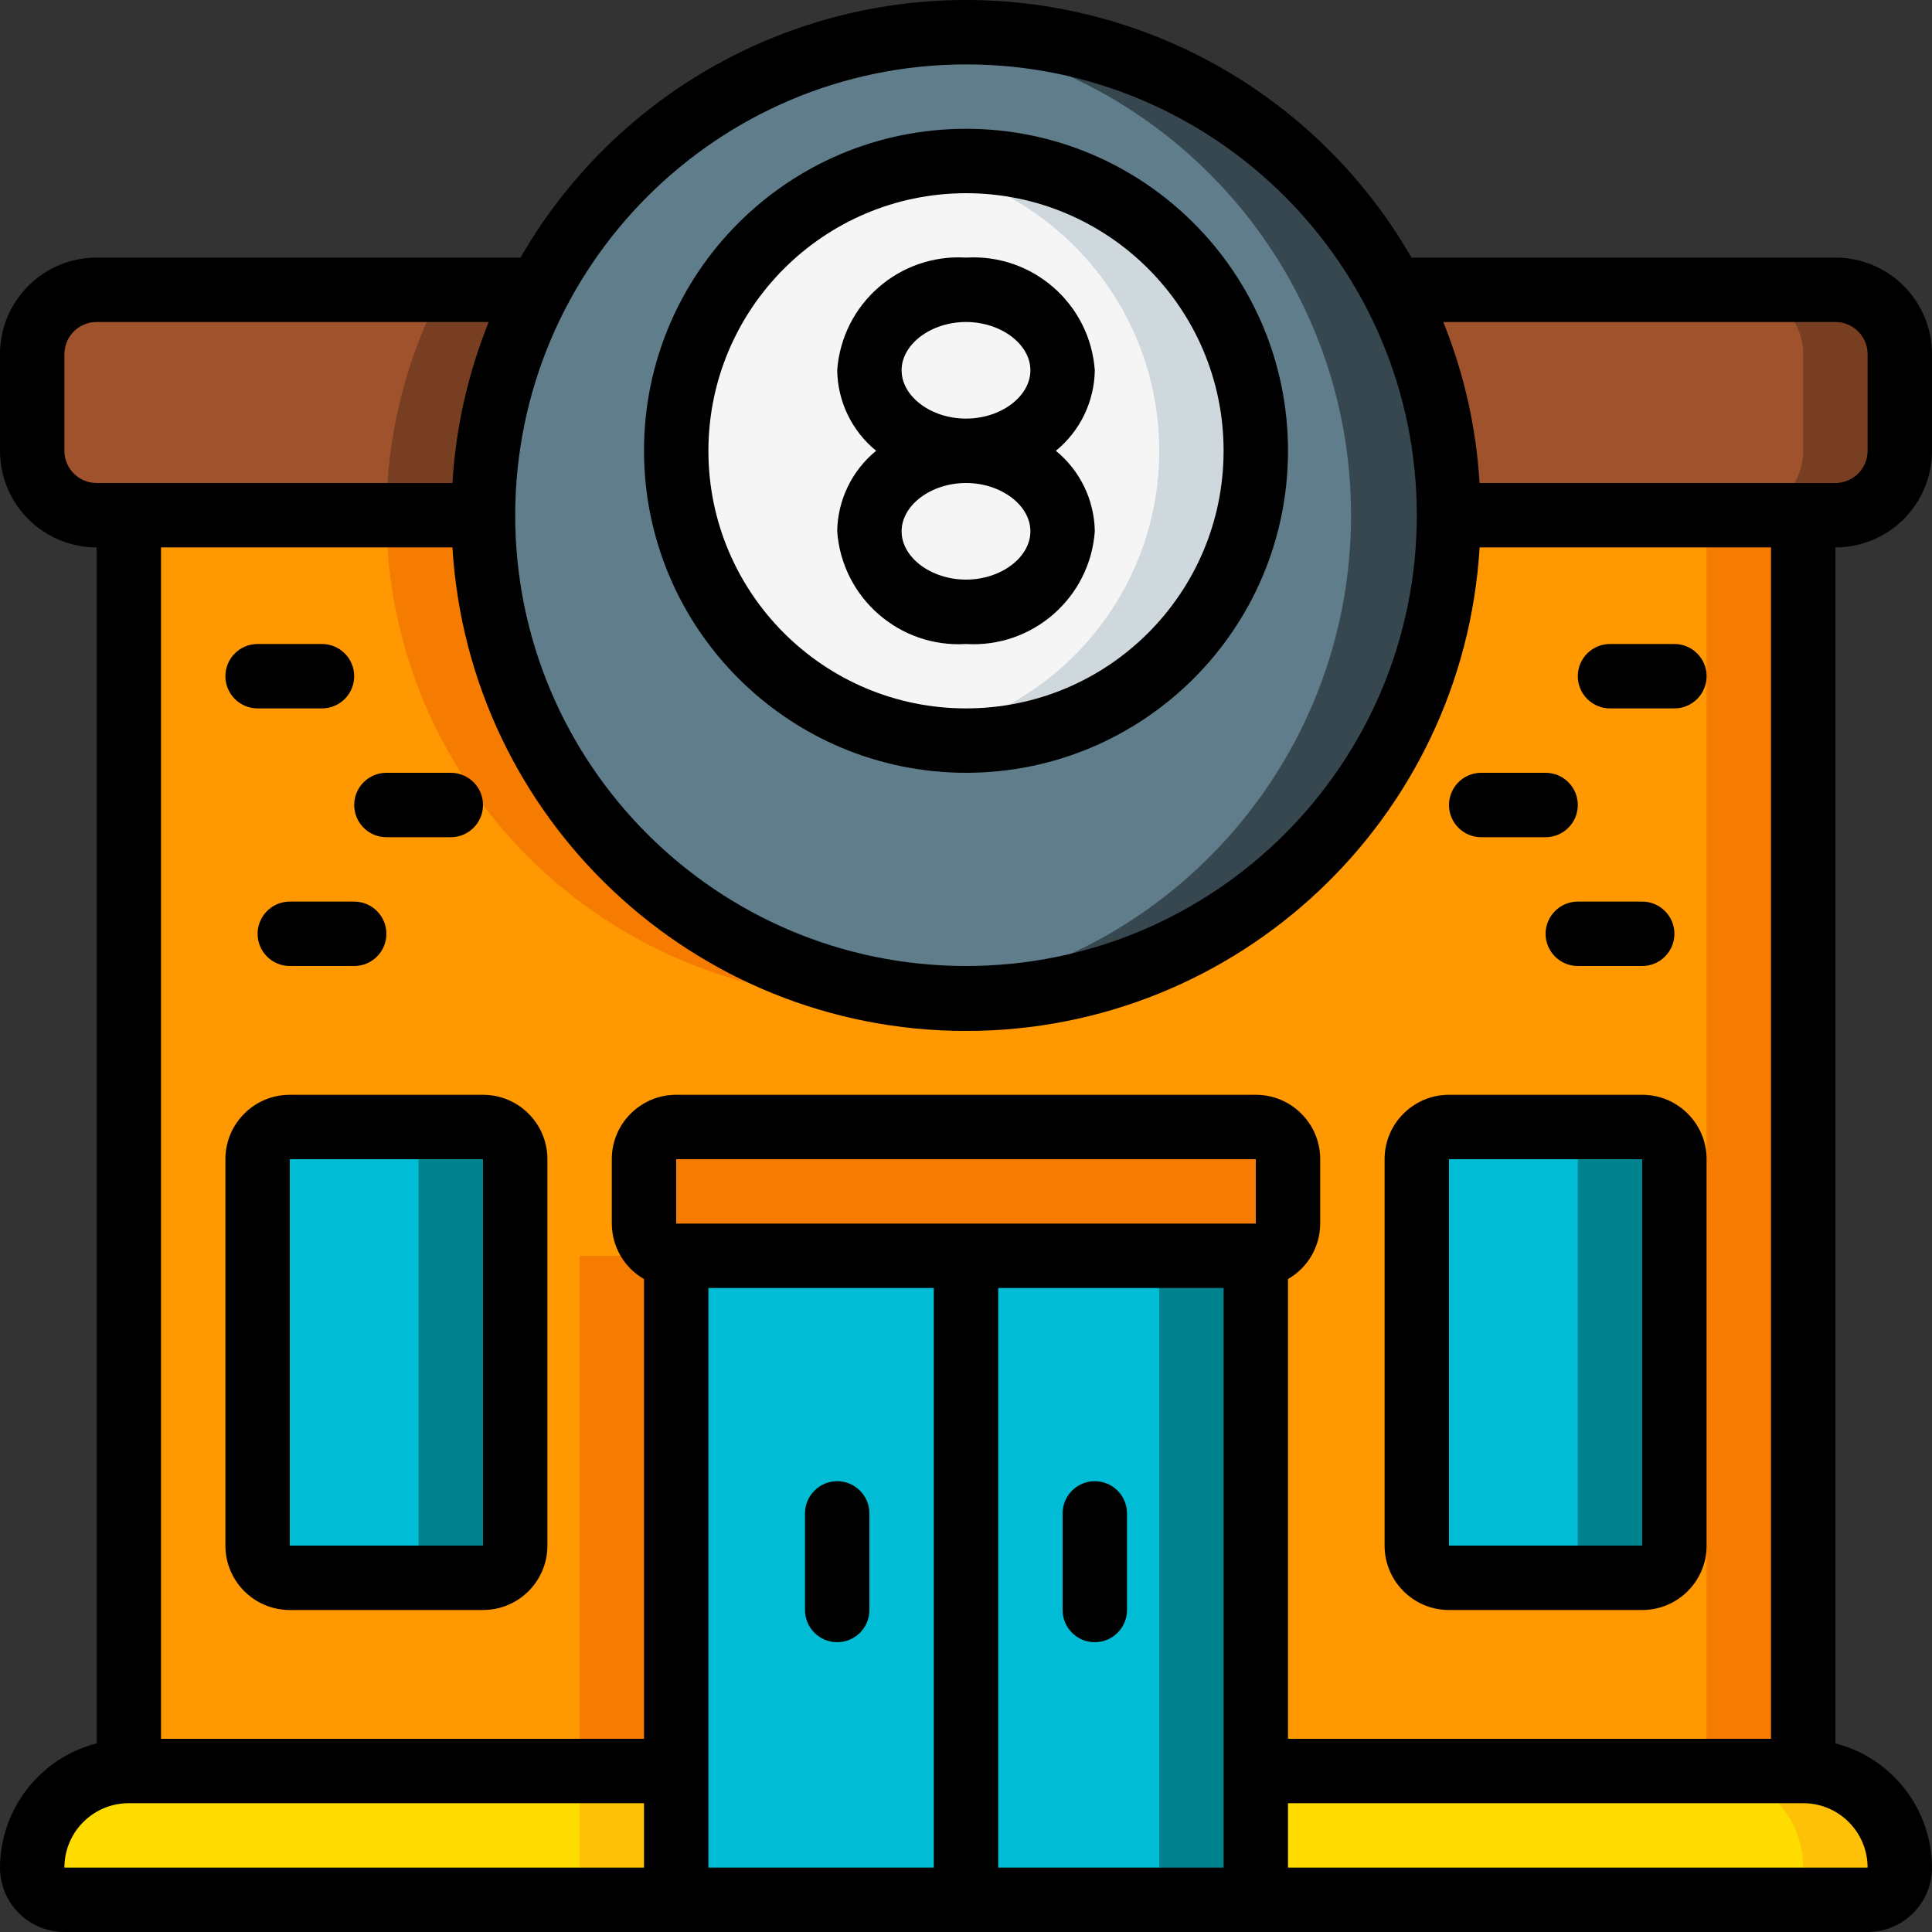 <svg height="512" viewBox="0 0 60 60" width="512" xmlns="http://www.w3.org/2000/svg"><rect x="0" y="0" width="60" height="60" fill="#333333" stroke="none"/><g id="Page-1" fill="none" fill-rule="evenodd"><g id="040---Billiards-Club" fill-rule="nonzero"><path id="Shape" d="m56 16v39h-17v-16h-18v16h-17v-39h11c0 8.284 6.716 15 15 15s15-6.716 15-15z" fill="#ff9801"/><path id="Shape" d="m27 31c.506 0 1.006-.027 1.5-.076-7.663-.773-13.497-7.222-13.5-14.924h-3c.003 8.283 6.717 14.997 15 15z" fill="#f57c00"/><path id="Rectangle-path" d="m18 39h3v16h-3z" fill="#f57c00"/><path id="Rectangle-path" d="m53 16h3v39h-3z" fill="#f57c00"/><path id="Shape" d="m16.73 9c-1.138 2.158-1.732 4.561-1.73 7h-12c-1.103-.003-1.997-.897-2-2v-3c.003-1.103.897-1.997 2-2z" fill="#a0522d"/><path id="Shape" d="m13.73 9c-1.138 2.158-1.732 4.561-1.73 7h3c-.002-2.439.592-4.842 1.73-7z" fill="#783e22"/><path id="Shape" d="m59 11v3c-.003 1.103-.897 1.997-2 2h-12c.002-2.439-.592-4.842-1.73-7h13.73c1.103.003 1.997.897 2 2z" fill="#a0522d"/><path id="Shape" d="m57 9h-3c1.103.003 1.997.897 2 2v3c-.003 1.103-.897 1.997-2 2h3c1.103-.003 1.997-.897 2-2v-3c-.003-1.103-.897-1.997-2-2z" fill="#783e22"/><path id="Rectangle-path" d="m21 39h18v20h-18z" fill="#00bcd4"/><path id="Rectangle-path" d="m36 39h3v20h-3z" fill="#00838f"/><path id="Shape" d="m21 55v4h-19c-.552 0-1-.448-1-1 0-1.657 1.343-3 3-3z" fill="#ffdc00"/><path id="Rectangle-path" d="m18 55h3v4h-3z" fill="#fec108"/><path id="Shape" d="m59 58c0 .552-.448 1-1 1h-19v-4h17c1.657 0 3 1.343 3 3z" fill="#ffdc00"/><path id="Shape" d="m58.12 55.88c-.562-.563-1.324-.88-2.12-.88h-3c1.657 0 3 1.343 3 3 0 .552-.448 1-1 1h3c.552 0 1-.448 1-1 0-.796-.317-1.558-.88-2.12z" fill="#fec108"/><path id="Shape" d="m45 16c-.004 7.577-5.662 13.959-13.184 14.873-7.522.913-14.542-3.929-16.36-11.285-1.818-7.356 2.139-14.911 9.22-17.607 7.081-2.696 15.061.317 18.594 7.019 1.137 2.158 1.731 4.561 1.73 7z" fill="#607d8b"/><path id="Shape" d="m43.27 9c-2.598-4.921-7.706-8-13.27-8-.507 0-1.006.034-1.5.083 7.646.79 13.458 7.233 13.458 14.921 0 7.687-5.811 14.13-13.458 14.921.494.049.994.076 1.5.076 5.256-.002 10.129-2.754 12.844-7.255 2.715-4.501 2.877-10.095.426-14.745z" fill="#37474f"/><circle id="Oval" cx="30" cy="14" fill="#f5f5f5" r="9"/><path id="Shape" d="m30 5c-.503.003-1.005.048-1.5.135 4.33.727 7.501 4.475 7.501 8.865s-3.171 8.138-7.501 8.865c3.357.588 6.758-.771 8.786-3.51 2.028-2.739 2.334-6.389.792-9.428-1.543-3.039-4.669-4.946-8.078-4.926z" fill="#cfd8dc"/><rect id="Rectangle-path" fill="#00bcd4" height="14" rx="1" width="8" x="8" y="35"/><path id="Shape" d="m15 35h-3c.552 0 1 .448 1 1v12c0 .552-.448 1-1 1h3c.552 0 1-.448 1-1v-12c0-.552-.448-1-1-1z" fill="#00838f"/><rect id="Rectangle-path" fill="#00bcd4" height="14" rx="1" width="8" x="44" y="35"/><path id="Shape" d="m51 35h-3c.552 0 1 .448 1 1v12c0 .552-.448 1-1 1h3c.552 0 1-.448 1-1v-12c0-.552-.448-1-1-1z" fill="#00838f"/><rect id="Rectangle-path" fill="#f57c00" height="4" rx="1" width="20" x="20" y="35"/><g fill="#000"><path id="Shape" d="m57 8h-13.165c-2.849-4.949-8.124-8-13.835-8s-10.986 3.051-13.835 8h-13.165c-1.657 0-3 1.343-3 3v3c0 1.657 1.343 3 3 3v37.142c-1.761.455-2.993 2.04-3 3.858 0 1.105.895 2 2 2h56c1.105 0 2-.895 2-2-.007-1.818-1.239-3.403-3-3.858v-37.142c1.657 0 3-1.343 3-3v-3c0-1.657-1.343-3-3-3zm-27-6c7.732 0 14 6.268 14 14s-6.268 14-14 14-14-6.268-14-14c.008-7.729 6.271-13.992 14-14zm-28 12v-3c0-.552.448-1 1-1h12.178c-.644 1.595-1.025 3.283-1.127 5h-11.051c-.552 0-1-.448-1-1zm2 42h16v2h-18c0-1.105.895-2 2-2zm34 2h-7v-18h7zm1-20h-18v-2h18zm-17 17v-15h7v18h-7zm36 3h-18v-2h16c1.105 0 2 .895 2 2zm-3-4h-15v-14.278c.617-.354.998-1.011 1-1.722v-2c0-1.105-.895-2-2-2h-18c-1.105 0-2 .895-2 2v2c.002.711.383 1.368 1 1.722v14.278h-15v-37h9.051c.509 8.436 7.499 15.017 15.95 15.017s15.441-6.581 15.95-15.017h9.049zm3-40c0 .552-.448 1-1 1h-11.051c-.102-1.717-.483-3.405-1.127-5h12.178c.552 0 1 .448 1 1z"/><path id="Shape" d="m26 46c-.552 0-1 .448-1 1v3c0 .552.448 1 1 1s1-.448 1-1v-3c0-.552-.448-1-1-1z"/><path id="Shape" d="m34 46c-.552 0-1 .448-1 1v3c0 .552.448 1 1 1s1-.448 1-1v-3c0-.552-.448-1-1-1z"/><path id="Shape" d="m30 24c5.523 0 10-4.477 10-10s-4.477-10-10-10-10 4.477-10 10c.006 5.52 4.48 9.994 10 10zm0-18c4.418 0 8 3.582 8 8s-3.582 8-8 8-8-3.582-8-8c.005-4.416 3.584-7.995 8-8z"/><path id="Shape" d="m26 16.5c.149 2.066 1.933 3.626 4 3.5 2.067.126 3.851-1.434 4-3.5-.014-.971-.457-1.886-1.209-2.5.752-.614 1.195-1.529 1.209-2.5-.149-2.066-1.933-3.626-4-3.5-2.067-.126-3.851 1.434-4 3.5.014.971.457 1.886 1.209 2.5-.752.614-1.195 1.529-1.209 2.5zm2-5c0-.813.916-1.5 2-1.5s2 .687 2 1.5-.916 1.5-2 1.5-2-.687-2-1.5zm4 5c0 .813-.916 1.5-2 1.5s-2-.687-2-1.5.916-1.5 2-1.5 2 .687 2 1.5z"/><path id="Shape" d="m15 34h-6c-1.105 0-2 .895-2 2v12c0 1.105.895 2 2 2h6c1.105 0 2-.895 2-2v-12c0-1.105-.895-2-2-2zm0 14h-6v-12h6z"/><path id="Shape" d="m51 34h-6c-1.105 0-2 .895-2 2v12c0 1.105.895 2 2 2h6c1.105 0 2-.895 2-2v-12c0-1.105-.895-2-2-2zm0 14h-6v-12h6z"/><path id="Shape" d="m8 22h2c.552 0 1-.448 1-1s-.448-1-1-1h-2c-.552 0-1 .448-1 1s.448 1 1 1z"/><path id="Shape" d="m9 28c-.552 0-1 .448-1 1s.448 1 1 1h2c.552 0 1-.448 1-1s-.448-1-1-1z"/><path id="Shape" d="m12 26h2c.552 0 1-.448 1-1s-.448-1-1-1h-2c-.552 0-1 .448-1 1s.448 1 1 1z"/><path id="Shape" d="m50 22h2c.552 0 1-.448 1-1s-.448-1-1-1h-2c-.552 0-1 .448-1 1s.448 1 1 1z"/><path id="Shape" d="m51 30c.552 0 1-.448 1-1s-.448-1-1-1h-2c-.552 0-1 .448-1 1s.448 1 1 1z"/><path id="Shape" d="m45 25c0 .552.448 1 1 1h2c.552 0 1-.448 1-1s-.448-1-1-1h-2c-.552 0-1 .448-1 1z"/></g></g></g></svg>